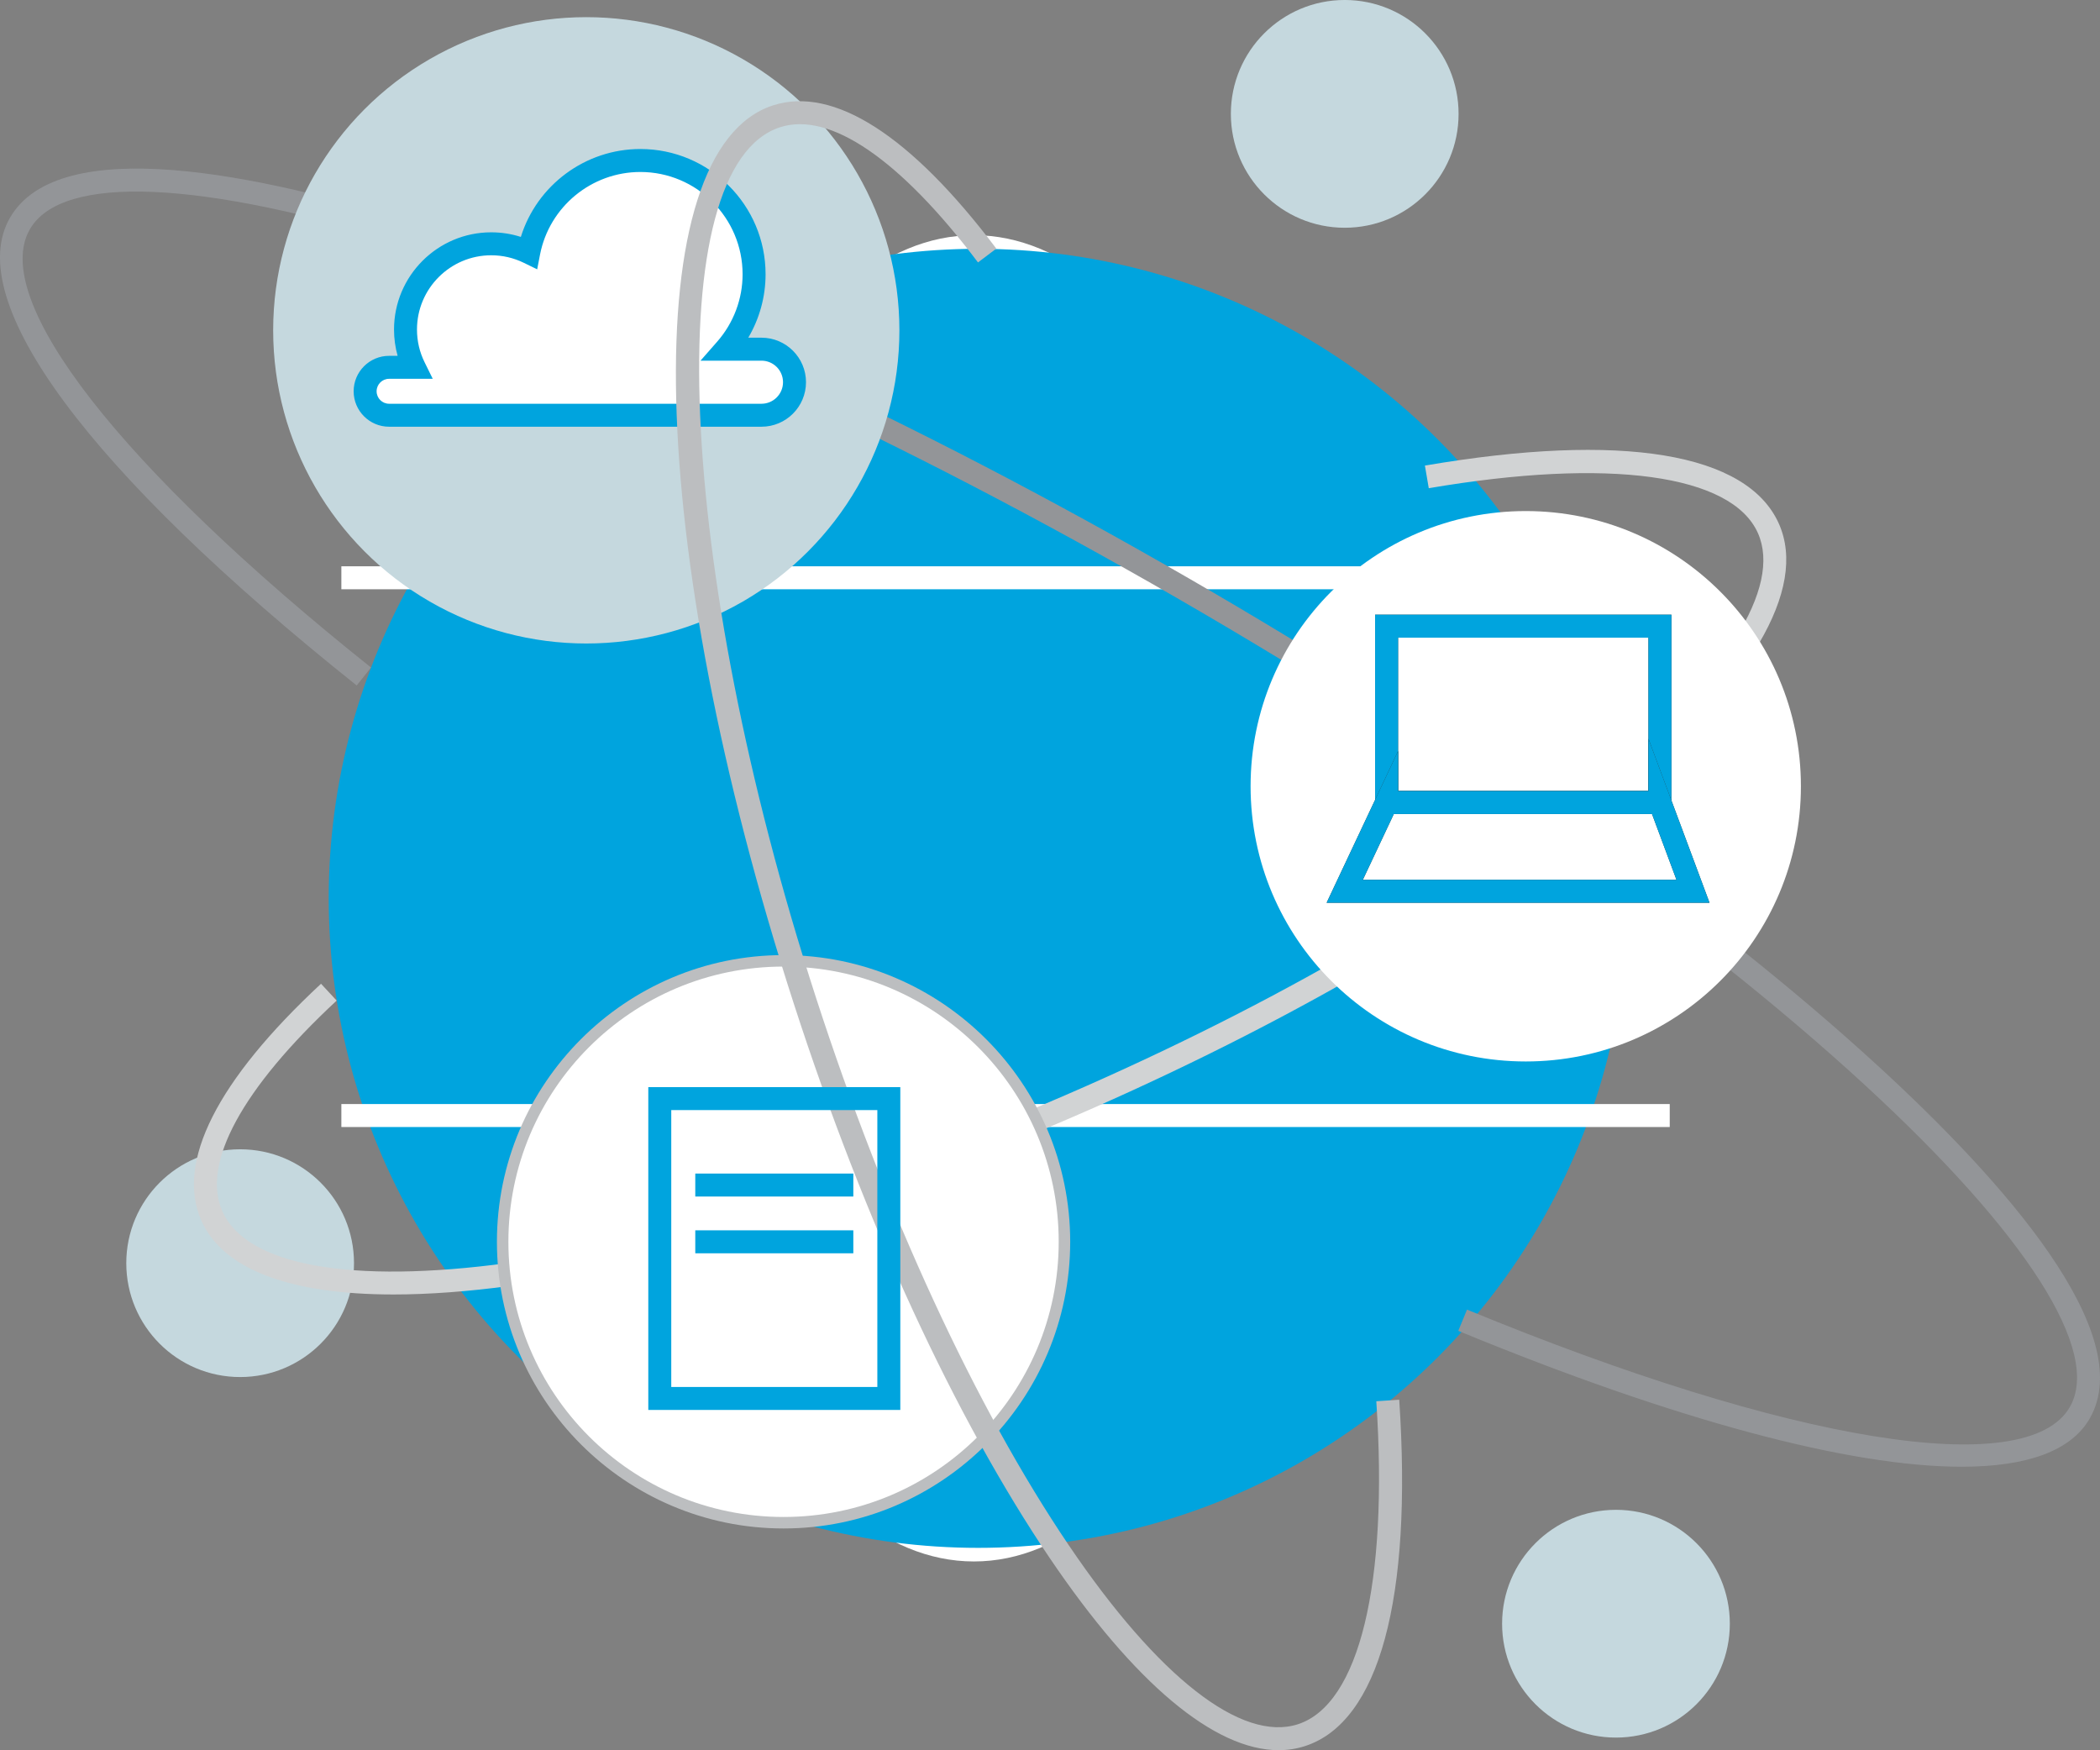 <!-- Generator: Adobe Illustrator 21.0.2, SVG Export Plug-In  -->
<svg version="1.1"
	 xmlns="http://www.w3.org/2000/svg" xmlns:xlink="http://www.w3.org/1999/xlink" xmlns:a="http://ns.adobe.com/AdobeSVGViewerExtensions/3.0/"
	 x="0px" y="0px" width="230.431px" height="192.014px" viewBox="0 0 230.431 192.014"
	 style="enable-background:new 0 0 230.431 192.014;" xml:space="preserve">
<rect x="0" y="0" width="230.431" height="192.014" fill="#808080" stroke="none"/>
<style type="text/css">
	.st0{fill:#FFFFFF;}
	.st1{fill:#C5D8DE;}
	.st2{fill:#00A4DE;}
	.st3{fill:#D1D3D4;}
	.st4{fill:#939598;}
	.st5{fill:#FFE241;}
	.st6{fill:#2E2E2E;}
	.st7{fill:#BCBEC0;}
</style>
<defs>
</defs>
<g>
	<g>
		<path class="st0" d="M106.867,171.31c-19.831,0-35.965-32.637-35.965-72.753s16.134-72.753,35.965-72.753
			c19.83,0,35.964,32.637,35.964,72.753S126.697,171.31,106.867,171.31z M106.867,28.324c-18.442,0-33.446,31.507-33.446,70.233
			c0,38.728,15.003,70.233,33.446,70.233c18.441,0,33.445-31.506,33.445-70.233C140.312,59.83,125.308,28.324,106.867,28.324z"/>
	</g>
	<g>
		<circle class="st1" cx="26.351" cy="138.584" r="12.494"/>
	</g>
	<g>
		<circle class="st1" cx="147.555" cy="12.493" r="12.494"/>
		<circle class="st1" cx="177.318" cy="178.139" r="12.494"/>
	</g>
	<g>
		<circle class="st2" cx="107.33" cy="98.557" r="71.261"/>
	</g>
	<g>
		<g>
			<rect x="37.457" y="62.129" class="st0" width="145.761" height="2.52"/>
		</g>
		<g>
			<rect x="37.457" y="121.127" class="st0" width="145.761" height="2.52"/>
		</g>
	</g>
	<g>
		<path class="st3" d="M43.18,142.019c-11.392,0-18.729-2.766-21.086-8.106c-2.821-6.391,1.72-15.375,13.132-25.983l1.715,1.846
			c-10.401,9.669-14.856,17.88-12.541,23.119c2.623,5.945,14.067,8.012,31.395,5.665c18.074-2.446,40.533-9.314,63.24-19.339
			c22.707-10.025,42.915-21.994,56.899-33.703c13.408-11.224,19.591-21.072,16.967-27.016c-2.854-6.463-16.36-8.31-36.124-4.94
			l-0.423-2.483c21.603-3.689,35.402-1.41,38.853,6.404c3.156,7.151-3.114,17.793-17.655,29.966
			c-14.162,11.856-34.581,23.958-57.498,34.075c-22.917,10.119-45.618,17.056-63.92,19.534
			C51.373,141.699,47.042,142.019,43.18,142.019z"/>
	</g>
	<g>
		<path class="st4" d="M215.25,160.918c-12.252,0-31.368-5.067-55.236-14.91l0.96-2.328c35.482,14.627,61.448,18.835,66.14,10.699
			c3.516-6.09-4.704-18.995-22.554-35.403c-18.525-17.031-45.309-35.984-75.417-53.367C99.034,48.226,69.228,34.506,45.217,26.979
			c-23.135-7.252-38.421-7.921-41.938-1.829c-4.443,7.696,9.9,26.121,37.432,48.086l-1.572,1.968
			C9.697,51.716-4.169,33.011,1.096,23.889c5.408-9.367,27.387-4.799,44.874,0.685c24.183,7.582,54.169,21.379,84.432,38.852
			c30.264,17.474,57.206,36.542,75.862,53.694c13.491,12.402,28.439,29.153,23.032,38.519
			C227.253,159.178,222.429,160.918,215.25,160.918z"/>
	</g>
	<g>
		<g>
			<circle class="st5" cx="62.792" cy="31.113" r="7.288"/>
		</g>
		<g>
			<path class="st6" d="M62.792,39.661c-4.714,0-8.549-3.834-8.549-8.548s3.835-8.548,8.549-8.548s8.548,3.834,8.548,8.548
				S67.506,39.661,62.792,39.661z M62.792,25.085c-3.324,0-6.029,2.704-6.029,6.028c0,3.323,2.704,6.028,6.029,6.028
				c3.323,0,6.028-2.705,6.028-6.028C68.82,27.79,66.115,25.085,62.792,25.085z"/>
		</g>
	</g>
	<g>
		<g>
			<circle class="st0" cx="83.962" cy="134.187" r="7.288"/>
		</g>
		<g>
			<path class="st6" d="M83.962,142.735c-4.714,0-8.549-3.834-8.549-8.549c0-4.712,3.835-8.546,8.549-8.546
				c4.714,0,8.548,3.834,8.548,8.546C92.51,138.901,88.676,142.735,83.962,142.735z M83.962,128.16
				c-3.324,0-6.029,2.705-6.029,6.026c0,3.325,2.705,6.029,6.029,6.029c3.323,0,6.028-2.704,6.028-6.029
				C89.99,130.864,87.285,128.16,83.962,128.16z"/>
		</g>
	</g>
	<g>
		<g>
			<circle class="st1" cx="170.031" cy="89.765" r="7.288"/>
		</g>
		<g>
			<path class="st6" d="M170.031,98.313c-4.714,0-8.548-3.834-8.548-8.549c0-4.712,3.834-8.546,8.548-8.546
				c4.714,0,8.547,3.834,8.547,8.546C178.578,94.479,174.744,98.313,170.031,98.313z M170.031,83.738
				c-3.323,0-6.028,2.705-6.028,6.026c0,3.325,2.704,6.029,6.028,6.029c3.323,0,6.027-2.704,6.027-6.029
				C176.058,86.442,173.354,83.738,170.031,83.738z"/>
		</g>
	</g>
	<g>
		<g>
			<circle class="st1" cx="64.332" cy="36.241" r="34.358"/>
		</g>
		<g>
			<path class="st0" d="M83.558,38.311h-3.91c1.925-2.196,3.097-5.072,3.097-8.223c0-6.891-5.587-12.478-12.479-12.478
				c-6.074,0-11.131,4.341-12.246,10.088c-1.245-0.607-2.643-0.949-4.121-0.949c-5.193,0-9.404,4.21-9.404,9.404
				c0,1.489,0.347,2.896,0.963,4.148h-2.767c-1.449,0-2.627,1.176-2.627,2.628c0,1.452,1.178,2.628,2.627,2.628h4.33
				c0.939,0,5.185,0,6.878,0c3.87,0,21.715,0,23.691,0h5.967c2.001,0,3.622-1.623,3.622-3.624
				C87.181,39.932,85.559,38.311,83.558,38.311z"/>
		</g>
		<g>
			<path class="st2" d="M83.558,46.816H42.692c-2.143,0-3.887-1.745-3.887-3.888s1.743-3.888,3.887-3.888h0.939
				c-0.262-0.933-0.395-1.899-0.395-2.888c0-5.88,4.784-10.664,10.664-10.664c1.119,0,2.207,0.17,3.252,0.504
				c1.764-5.668,7.06-9.644,13.115-9.644c7.576,0,13.739,6.163,13.739,13.738c0,2.464-0.663,4.865-1.898,6.963h1.452
				c2.692,0,4.882,2.19,4.882,4.882C88.441,44.626,86.251,46.816,83.558,46.816z M42.692,41.56c-0.754,0-1.367,0.614-1.367,1.368
				c0,0.754,0.613,1.368,1.367,1.368h40.866c1.303,0,2.362-1.061,2.362-2.364s-1.059-2.362-2.362-2.362h-6.691l1.833-2.09
				c1.795-2.049,2.784-4.673,2.784-7.392c0-6.186-5.032-11.219-11.219-11.219c-5.359,0-9.989,3.814-11.009,9.068l-0.312,1.612
				l-1.475-0.719c-1.12-0.545-2.321-0.822-3.569-0.822c-4.491,0-8.144,3.653-8.144,8.144c0,1.26,0.28,2.468,0.834,3.59l0.895,1.817
				H42.692z"/>
		</g>
	</g>
	<g>
		<g>
			<circle class="st0" cx="167.419" cy="86.262" r="30.193"/>
		</g>
		<g>
			<g>
				<rect x="152.15" y="68.699" class="st0" width="29.992" height="19.35"/>
			</g>
			<g>
				<rect x="152.15" y="68.699" class="st0" width="29.992" height="19.35"/>
			</g>
			<g>
				<polygon class="st0" points="182.142,88.03 182.142,88.049 152.15,88.049 152.15,88.03 147.555,97.784 156.592,97.784 
					177.702,97.784 185.771,97.784 				"/>
			</g>
			<g>
				<polygon class="st0" points="182.142,88.03 182.142,88.049 152.15,88.049 152.15,88.03 147.555,97.784 156.592,97.784 
					177.702,97.784 185.771,97.784 				"/>
			</g>
			<g>
				<path class="st6" d="M183.402,89.309H150.89v-21.87h32.512V89.309z M153.41,86.789h27.472V69.959H153.41V86.789z"/>
			</g>
			<g>
				<path class="st2" d="M183.402,89.309H150.89v-21.87h32.512V89.309z M153.41,86.789h27.472V69.959H153.41V86.789z"/>
			</g>
			<g>
				<path class="st6" d="M187.583,99.044h-42.014l7.841-16.645v4.39h27.472v-5.741L187.583,99.044z M149.541,96.524h34.418
					l-2.685-7.215H152.94L149.541,96.524z"/>
			</g>
			<g>
				<path class="st2" d="M187.583,99.044h-42.014l7.841-16.645v4.39h27.472v-5.741L187.583,99.044z M149.541,96.524h34.418
					l-2.685-7.215H152.94L149.541,96.524z"/>
			</g>
		</g>
	</g>
	<g>
		<g>
			<path class="st7" d="M85.978,107.305c-15.953,0-28.933,12.978-28.933,28.931c0,15.953,12.979,28.934,28.933,28.934
				c15.954,0,28.934-12.98,28.934-28.934C114.911,120.283,101.932,107.305,85.978,107.305z M85.978,167.69
				c-17.342,0-31.452-14.11-31.452-31.454c0-17.341,14.11-31.451,31.452-31.451c17.344,0,31.454,14.11,31.454,31.451
				C117.431,153.58,103.321,167.69,85.978,167.69z"/>
		</g>
	</g>
	<g>
		<g>
			<circle class="st0" cx="85.978" cy="136.237" r="30.193"/>
		</g>
	</g>
	<g>
		<path class="st7" d="M140.303,192.014c-7.031,0-15.809-7.323-25.11-21.067c-10.351-15.296-20.309-36.843-28.038-60.673
			c-16.37-50.467-17.398-93.826-2.339-98.711c6.65-2.149,15.121,3.279,24.509,15.711l-2.01,1.518
			c-8.56-11.332-16.27-16.598-21.721-14.832c-13.258,4.3-11.445,48.05,3.958,95.536c7.659,23.611,17.506,44.931,27.728,60.038
			c9.8,14.482,18.968,21.638,25.147,19.632c6.719-2.18,9.932-15.424,8.594-35.433l2.515-0.167
			c1.461,21.869-2.208,35.361-10.332,37.997C142.275,191.864,141.307,192.014,140.303,192.014z"/>
	</g>
	<g>
		<g>
			<g>
				<rect x="76.292" y="128.753" class="st2" width="17.342" height="2.52"/>
			</g>
			<g>
				<rect x="76.292" y="134.981" class="st2" width="17.342" height="2.52"/>
			</g>
		</g>
		<g>
			<path class="st2" d="M98.79,154.687H71.137v-35.418H98.79V154.687z M73.657,152.167H96.27v-30.378H73.657V152.167z"/>
		</g>
	</g>
</g>
</svg>